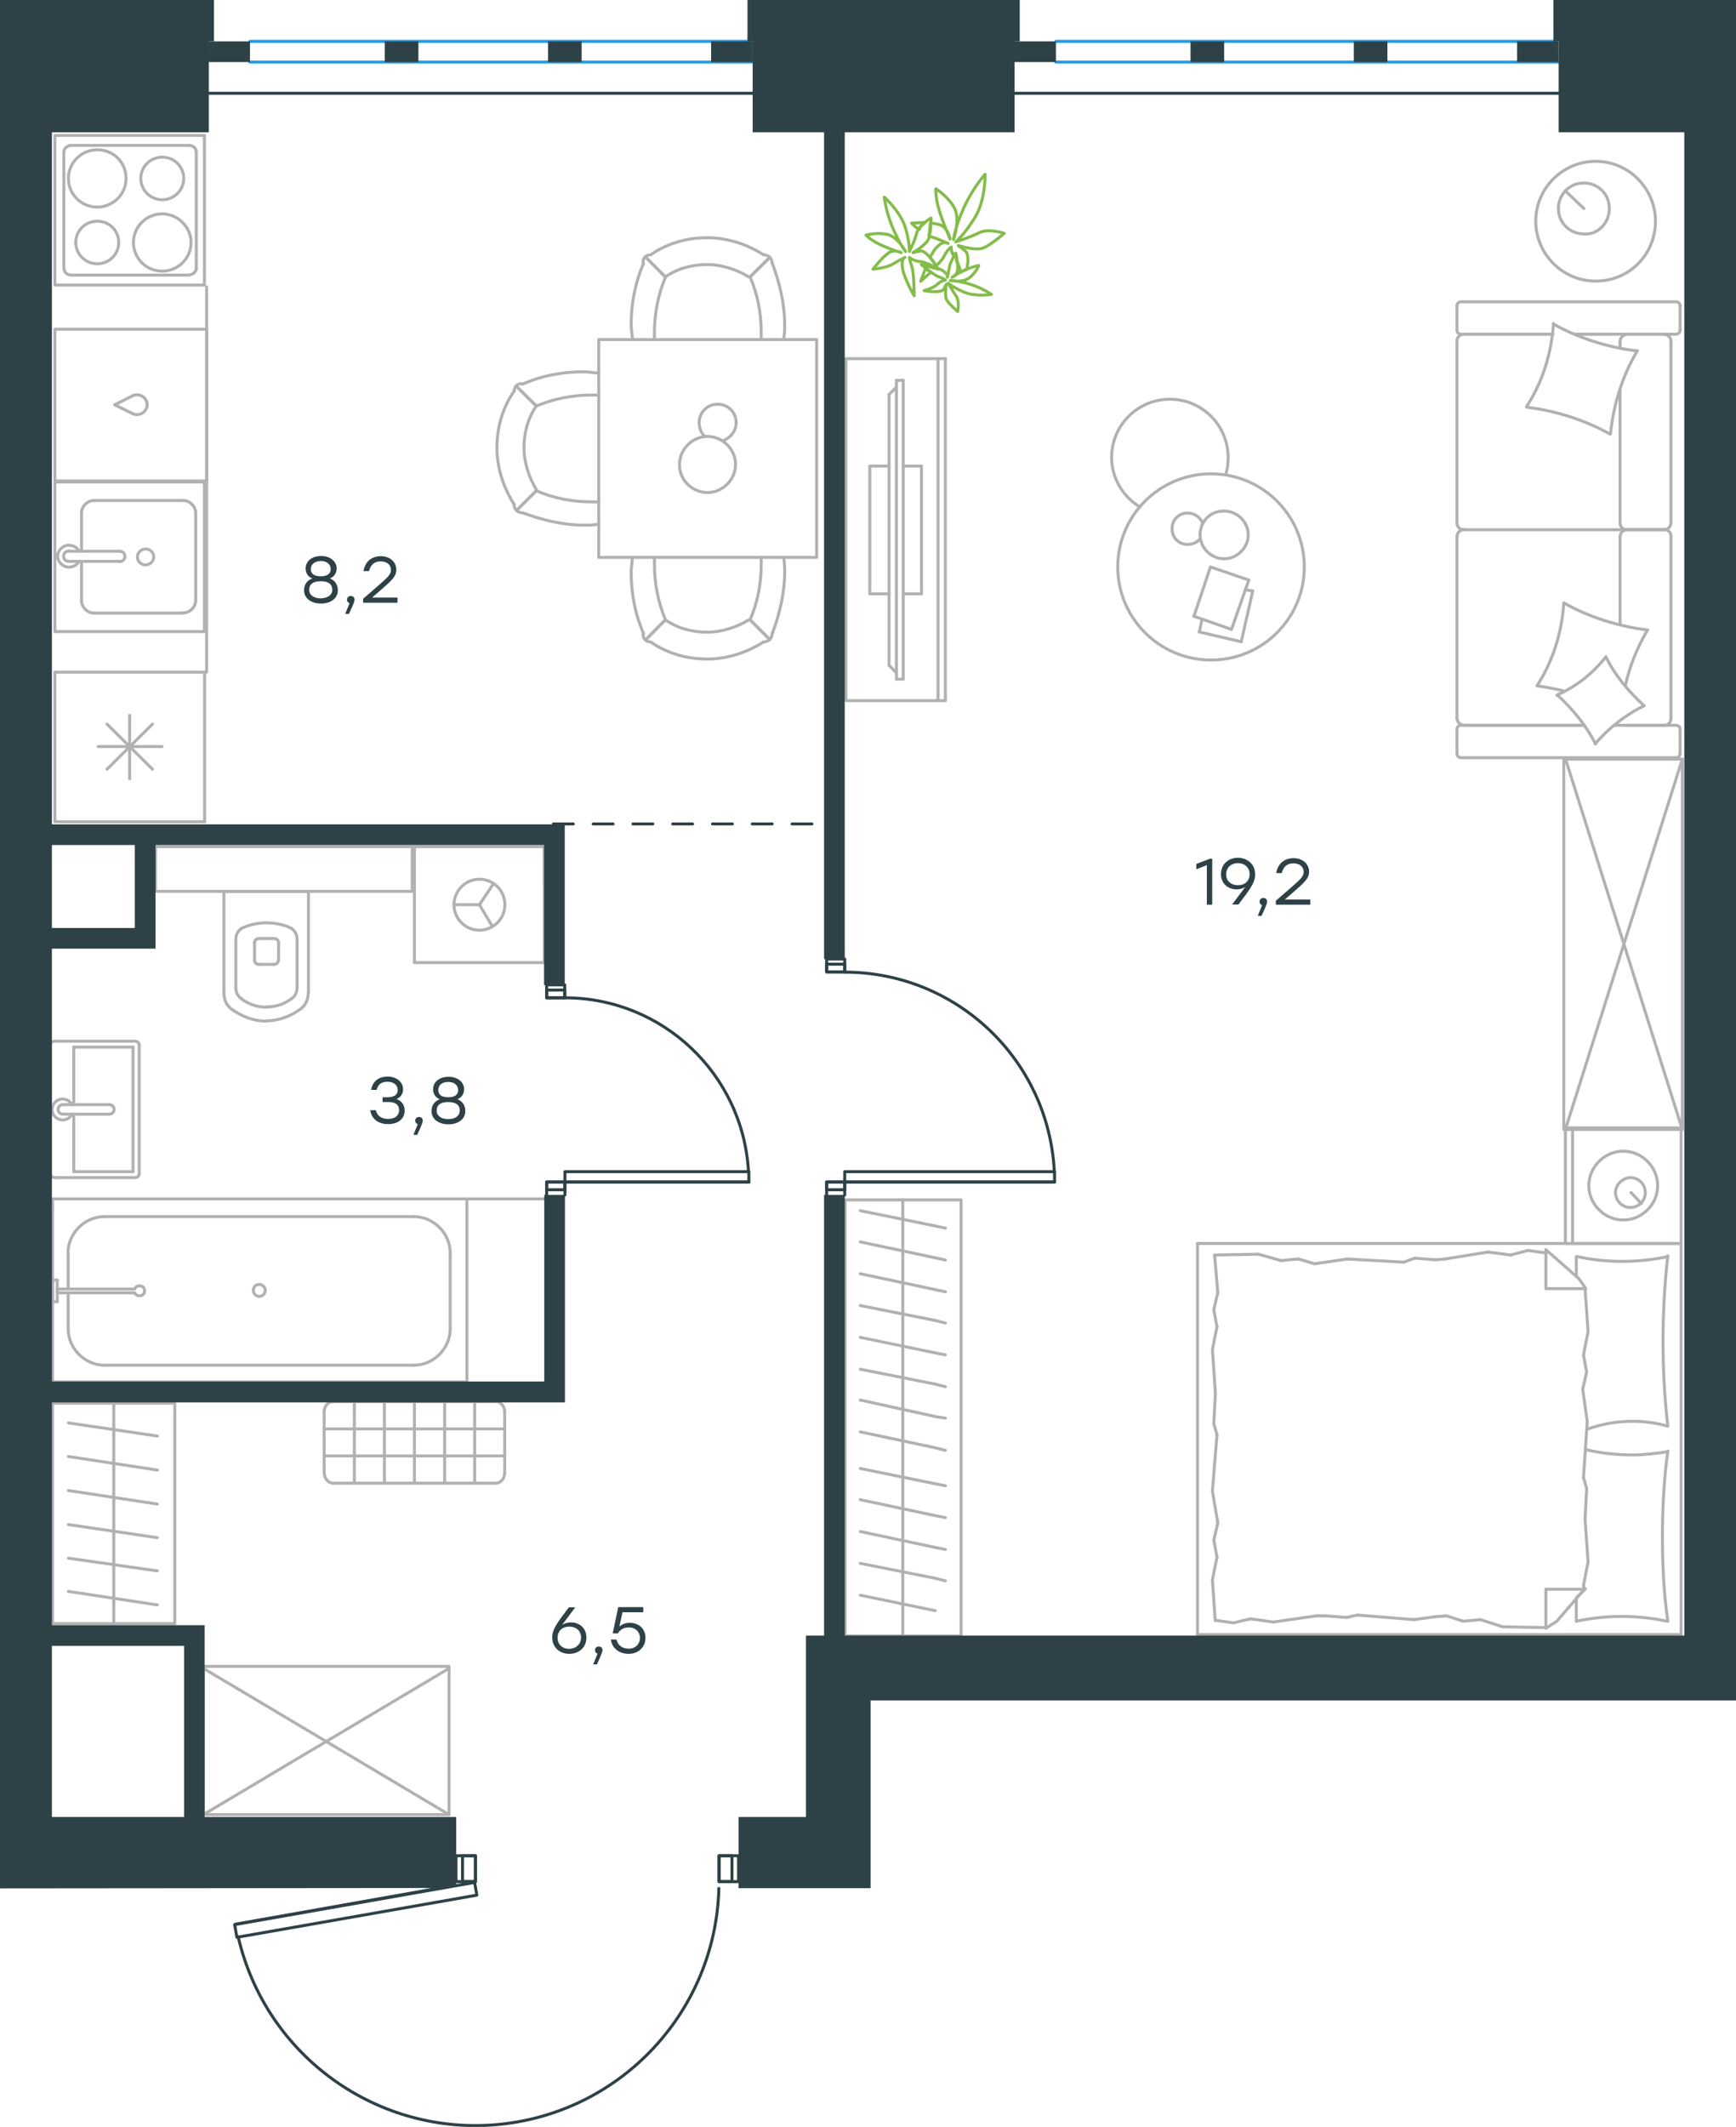 <?xml version="1.0" encoding="utf-8"?>
<!-- Generator: Adobe Illustrator 26.5.0, SVG Export Plug-In . SVG Version: 6.00 Build 0)  -->
<svg version="1.1" id="Слой_1" xmlns="http://www.w3.org/2000/svg" xmlns:xlink="http://www.w3.org/1999/xlink" x="0px" y="0px"
	 viewBox="0 0 873 1069.2" style="enable-background:new 0 0 873 1069.2;" xml:space="preserve">
<style type="text/css">
	.st0{fill:none;stroke:#B2B1B0;stroke-width:1.5;stroke-linecap:round;stroke-linejoin:round;stroke-miterlimit:22.926;}
	.st1{fill:none;stroke:#2D4146;stroke-width:1.5;stroke-linecap:round;stroke-linejoin:round;stroke-miterlimit:10;}
	.st2{fill:none;stroke:#2D4146;stroke-width:1.5;stroke-linecap:round;stroke-linejoin:round;stroke-miterlimit:10;}
	.st3{fill:none;stroke:#2D4146;stroke-width:1.5;stroke-linecap:round;stroke-linejoin:round;stroke-miterlimit:22.926;}
	.st4{fill:none;stroke:#1D9CEB;stroke-width:1.5;stroke-linecap:round;stroke-linejoin:round;stroke-miterlimit:22.926;}
	
		.st5{fill:none;stroke:#2D4146;stroke-width:1.5;stroke-linecap:round;stroke-linejoin:round;stroke-miterlimit:22.926;stroke-dasharray:10;}
	.st6{fill:none;stroke:#84BC4A;stroke-width:1.5;stroke-linecap:round;stroke-linejoin:round;stroke-miterlimit:22.926;}
	.st7{fill:#2D4146;}
	.st8{fill-rule:evenodd;clip-rule:evenodd;fill:#2D4146;}
</style>
<g>
	<line class="st0" x1="814.7" y1="195.7" x2="814.7" y2="263.1"/>
	<line class="st0" x1="732.7" y1="378.9" x2="732.7" y2="366.6"/>
	<line class="st0" x1="732.7" y1="361.1" x2="732.7" y2="269.4"/>
	<line class="st0" x1="792.1" y1="168" x2="811.3" y2="168"/>
	<line class="st0" x1="736.1" y1="168" x2="780.9" y2="168"/>
	<line class="st0" x1="736.1" y1="364.6" x2="796.7" y2="364.6"/>
	<line class="st0" x1="817.9" y1="266.3" x2="837.1" y2="266.3"/>
	<line class="st0" x1="814.7" y1="269.4" x2="814.7" y2="314"/>
	<line class="st0" x1="844.9" y1="153.7" x2="844.9" y2="166"/>
	<line class="st0" x1="837.1" y1="266.3" x2="817.9" y2="266.3"/>
	<line class="st0" x1="840.3" y1="361.1" x2="840.3" y2="269.4"/>
	<line class="st0" x1="796.7" y1="364.6" x2="734.7" y2="364.6"/>
	<line class="st0" x1="732.7" y1="263.1" x2="732.7" y2="171.5"/>
	<line class="st0" x1="732.7" y1="166" x2="732.7" y2="153.7"/>
	<line class="st0" x1="814.7" y1="171.5" x2="814.7" y2="174.9"/>
	<line class="st0" x1="842.6" y1="168" x2="792.1" y2="168"/>
	<line class="st0" x1="814.7" y1="171.5" x2="814.7" y2="174.9"/>
	<line class="st0" x1="837.1" y1="168" x2="817.9" y2="168"/>
	<line class="st0" x1="837.1" y1="266.3" x2="817.9" y2="266.3"/>
	<line class="st0" x1="840.3" y1="263.1" x2="840.3" y2="171.5"/>
	<line class="st0" x1="780.9" y1="168" x2="734.7" y2="168"/>
	<line class="st0" x1="842.6" y1="380.9" x2="734.7" y2="380.9"/>
	<line class="st0" x1="844.9" y1="366.6" x2="844.9" y2="378.9"/>
	<line class="st0" x1="811.7" y1="364.6" x2="842.6" y2="364.6"/>
	<line class="st0" x1="817.9" y1="266.3" x2="736.1" y2="266.3"/>
	<line class="st0" x1="817.9" y1="364.6" x2="837.1" y2="364.6"/>
	<path class="st0" d="M842.6,168c1.6,0,2.3-1.1,2.3-2"/>
	<path class="st0" d="M734.7,364.6c-1.4,0-2,1.1-2,2"/>
	<path class="st0" d="M844.9,366.6c0-1.4-1.1-2-2-2"/>
	<path class="st0" d="M814.7,263.1c0,1.6,1.4,3.2,3.4,3.2"/>
	<path class="st0" d="M837.1,364.6c1.6,0,3.2-1.4,3.2-3.4"/>
	<path class="st0" d="M840.3,171.5c0-1.7-1.4-3.4-3.4-3.4"/>
	<path class="st0" d="M732.7,263.1c0,1.6,1.4,3.2,3.4,3.2"/>
	<path class="st0" d="M836.8,266.3c1.7,0,3.4-1.3,3.4-3.2"/>
	<path class="st0" d="M736.1,266.3c-1.7,0-3.4,1.4-3.4,3.4"/>
	<path class="st0" d="M844.9,153.7c0-1.4-1.2-2-2-2H734.7c-1.4,0-2,1.1-2,2"/>
	<path class="st0" d="M840.3,269.4c0-1.6-1.4-3.2-3.4-3.2"/>
	<path class="st0" d="M732.7,378.9c0,1.4,1.1,2,2,2"/>
	<path class="st0" d="M736.1,168c-1.7,0-3.4,1.4-3.4,3.4"/>
	<path class="st0" d="M732.7,166c0,1.4,1.1,2,2,2"/>
	<path class="st0" d="M732.7,361.1c0,1.7,1.4,3.4,3.4,3.4"/>
	<path class="st0" d="M818.6,168c-1.9,0-3.8,1.4-3.8,3.4"/>
	<path class="st0" d="M818.2,266.3c-1.7,0-3.4,1.3-3.4,3.2"/>
	<path class="st0" d="M842.6,380.9c1.6,0,2.3-1.1,2.3-2"/>
	<path class="st0" d="M809.6,218.2c-12.9-7.2-27.3-11.7-41.9-13.5"/>
	<path class="st0" d="M802.4,374c-4.9-9.5-11.5-17.5-19.2-24.6"/>
	<path class="st0" d="M782.9,349.4c9.5-4,18.1-10.9,24.7-19.2"/>
	<path class="st0" d="M767.7,204.4c8-12.3,12.6-26.9,13.5-41.8"/>
	<path class="st0" d="M786.6,303.2c12.9,7.2,27.3,11.7,41.9,13.5"/>
	<path class="st0" d="M828.5,316.7c-5.2,8.9-8.9,18-11.2,28.1"/>
	<path class="st0" d="M772.9,344.8c8-12.3,12.6-26.9,13.5-41.8"/>
	<path class="st0" d="M781.2,162.9c12.9,7.2,27.3,11.7,41.9,13.5"/>
	<path class="st0" d="M823.4,176.3c-7.5,12.6-12,26.9-13.5,41.8"/>
	<path class="st0" d="M807.6,330.2c4.6,9.5,11.5,17.5,19.2,24.6"/>
	<path class="st0" d="M786.6,347.4c-4.3-1.1-9.2-2-13.5-2.6"/>
	<path class="st0" d="M826.8,354.8c-9.5,4.6-17.8,11.2-24.7,19.2"/>
</g>
<g>
	<line class="st0" x1="624.2" y1="322.6" x2="603.1" y2="317.7"/>
	<line class="st0" x1="603.1" y1="317.7" x2="604.5" y2="311.2"/>
	<line class="st0" x1="626.2" y1="296.4" x2="630" y2="297.1"/>
	<line class="st0" x1="630" y1="297.1" x2="624.2" y2="322.6"/>
	<line class="st0" x1="619.3" y1="316.4" x2="600.4" y2="309.8"/>
	<line class="st0" x1="600.4" y1="309.8" x2="608.7" y2="285"/>
	<line class="st0" x1="608.7" y1="285" x2="628" y2="291.6"/>
	<line class="st0" x1="628" y1="291.6" x2="619.3" y2="316.4"/>
	<ellipse class="st0" cx="609" cy="285" rx="46.9" ry="46.8"/>
	<path class="st0" d="M603.5,268.9c0,6.5,5.5,12,12.1,12c6.5,0,12.1-5.5,12.1-12s-5.5-12-12.1-12C608.7,256.8,603.5,262,603.5,268.9
		z"/>
	<path class="st0" d="M603.5,270.9c-1.4,1.7-3.8,2.8-6.2,2.8c-4.5,0-7.9-3.4-7.9-7.9s3.4-7.9,7.9-7.9c3.4,0,6.2,2.1,7.6,5.2"/>
	<path class="st0" d="M573.2,254.8C564.5,249.6,559,240,559,230c0-16.2,13.1-29.3,29.3-29.3s29.3,13.1,29.3,29.3
		c0,2.9-0.3,5.7-1.2,8.6"/>
</g>
<g>
	<g>
		<line class="st0" x1="471.7" y1="352.2" x2="471.7" y2="180.3"/>
		<polyline class="st0" points="475.4,180.3 425.4,180.3 425.4,352.2 475.4,352.2 		"/>
		<line class="st0" x1="475.4" y1="352.2" x2="475.4" y2="180.3"/>
	</g>
	<g>
		<polyline class="st0" points="447.1,234.3 437.4,234.3 437.4,298.5 447.1,298.5 		"/>
		<line class="st0" x1="454.2" y1="298.5" x2="463.4" y2="298.5"/>
		<line class="st0" x1="463.4" y1="298.5" x2="463.4" y2="234.3"/>
		<line class="st0" x1="463.4" y1="234.3" x2="454.2" y2="234.3"/>
		<line class="st0" x1="454.2" y1="341.4" x2="450.8" y2="341.4"/>
		<line class="st0" x1="447.1" y1="198.3" x2="450.8" y2="194.6"/>
		<line class="st0" x1="450.8" y1="338.2" x2="447.1" y2="334.5"/>
		<line class="st0" x1="450.8" y1="191.2" x2="450.8" y2="341.4"/>
		<line class="st0" x1="454.2" y1="341.4" x2="454.2" y2="191.2"/>
		<line class="st0" x1="454.2" y1="191.2" x2="450.8" y2="191.2"/>
		<line class="st0" x1="447.1" y1="334.5" x2="447.1" y2="198.3"/>
	</g>
</g>
<g>
	<line class="st0" x1="787.2" y1="821.7" x2="845.4" y2="821.7"/>
	<line class="st0" x1="845.4" y1="625.1" x2="845.4" y2="821.7"/>
	<line class="st0" x1="792.7" y1="641.7" x2="792.7" y2="631.7"/>
	<line class="st0" x1="797.1" y1="798.9" x2="777.4" y2="798.9"/>
	<line class="st0" x1="792.7" y1="803.2" x2="797.1" y2="798.9"/>
	<line class="st0" x1="602.2" y1="625.1" x2="845.4" y2="625.1"/>
	<line class="st0" x1="777.4" y1="818.5" x2="777.4" y2="798.9"/>
	<line class="st0" x1="845.4" y1="821.7" x2="602.2" y2="821.7"/>
	<line class="st0" x1="777.4" y1="628.2" x2="793.9" y2="642.7"/>
	<line class="st0" x1="793.9" y1="642.7" x2="797.5" y2="647.8"/>
	<line class="st0" x1="792.7" y1="815" x2="792.7" y2="803.6"/>
	<line class="st0" x1="797.1" y1="647.8" x2="777.4" y2="647.8"/>
	<line class="st0" x1="797.1" y1="798.5" x2="782.9" y2="815"/>
	<line class="st0" x1="782.9" y1="815" x2="777.4" y2="818.5"/>
	<line class="st0" x1="777.4" y1="628.2" x2="777.4" y2="647.8"/>
	<line class="st0" x1="610.4" y1="715.7" x2="611.2" y2="700.4"/>
	<line class="st0" x1="612.4" y1="765.6" x2="609.7" y2="749.5"/>
	<line class="st0" x1="612" y1="782.8" x2="610.4" y2="774.2"/>
	<line class="st0" x1="610.4" y1="774.2" x2="612.4" y2="765.6"/>
	<line class="st0" x1="612" y1="721.2" x2="610.4" y2="715.7"/>
	<line class="st0" x1="609.7" y1="749.5" x2="612" y2="721.2"/>
	<line class="st0" x1="611.1" y1="814.6" x2="609.7" y2="794.2"/>
	<line class="st0" x1="609.7" y1="794.2" x2="612" y2="782.8"/>
	<line class="st0" x1="612.4" y1="649.8" x2="610.8" y2="630.9"/>
	<line class="st0" x1="612" y1="667" x2="610.4" y2="658.4"/>
	<line class="st0" x1="610.4" y1="658.4" x2="612.4" y2="649.8"/>
	<line class="st0" x1="611.2" y1="700.4" x2="609.7" y2="678.4"/>
	<line class="st0" x1="609.7" y1="678.4" x2="612" y2="667"/>
	<line class="st0" x1="602.2" y1="625.1" x2="602.2" y2="821.7"/>
	<path class="st0" d="M838.7,716.9c-1.6-14.1-2.4-28.3-2.4-42.8c0-14.1,0.8-28.7,2.4-42.8"/>
	<path class="st0" d="M798,718.5c7.9-2.7,14.8-4,23.1-4c5.9,0,11.8,0.8,17.3,2.4"/>
	<path class="st0" d="M838.7,631.7c-7.5,1.6-15.3,2.4-22.8,2.4c-7.9,0-15.3-0.8-22.8-2.4"/>
	<path class="st0" d="M838.7,729.8c-5.9,0.8-11.8,1.6-17.3,1.6c-8.3,0-16.1-0.8-24-2.7"/>
	<line class="st0" x1="727.5" y1="812.3" x2="722" y2="812.7"/>
	<line class="st0" x1="744.4" y1="814.2" x2="735.8" y2="815"/>
	<line class="st0" x1="735.8" y1="815" x2="727.5" y2="812.3"/>
	<line class="st0" x1="777.4" y1="818.2" x2="755.8" y2="817.8"/>
	<line class="st0" x1="755.8" y1="817.8" x2="744.4" y2="814.2"/>
	<line class="st0" x1="677.2" y1="813.1" x2="666.6" y2="812.3"/>
	<line class="st0" x1="722" y1="812.7" x2="711" y2="814.2"/>
	<line class="st0" x1="682.7" y1="811.9" x2="677.2" y2="813.1"/>
	<line class="st0" x1="711" y1="814.2" x2="682.7" y2="811.9"/>
	<line class="st0" x1="666.6" y1="812.3" x2="661.9" y2="812.3"/>
	<line class="st0" x1="628.9" y1="813.8" x2="620.3" y2="815.8"/>
	<line class="st0" x1="620.3" y1="815.8" x2="611.6" y2="814.6"/>
	<line class="st0" x1="661.9" y1="812.3" x2="640.3" y2="815.4"/>
	<line class="st0" x1="640.3" y1="815.4" x2="628.9" y2="813.8"/>
	<line class="st0" x1="661.1" y1="635.3" x2="666.6" y2="634.5"/>
	<line class="st0" x1="644.2" y1="633.7" x2="652.9" y2="632.9"/>
	<line class="st0" x1="652.9" y1="632.9" x2="661.1" y2="635.3"/>
	<line class="st0" x1="610.8" y1="630.9" x2="632.8" y2="630.5"/>
	<line class="st0" x1="632.8" y1="630.5" x2="644.2" y2="633.7"/>
	<line class="st0" x1="711.4" y1="632.5" x2="722" y2="633.3"/>
	<line class="st0" x1="666.6" y1="634.5" x2="677.6" y2="632.9"/>
	<line class="st0" x1="705.9" y1="634.5" x2="711.4" y2="632.5"/>
	<line class="st0" x1="677.6" y1="632.9" x2="705.9" y2="634.5"/>
	<line class="st0" x1="722" y1="633.3" x2="726.7" y2="632.9"/>
	<line class="st0" x1="777" y1="629.8" x2="777.8" y2="629.8"/>
	<line class="st0" x1="759.7" y1="630.9" x2="768.4" y2="628.6"/>
	<line class="st0" x1="768.4" y1="628.6" x2="777" y2="629.8"/>
	<line class="st0" x1="726.7" y1="632.9" x2="748.3" y2="629.4"/>
	<line class="st0" x1="748.3" y1="629.4" x2="759.7" y2="630.9"/>
	<path class="st0" d="M838.7,815c-2-14.1-2.7-28.3-2.7-42.8c0-14.1,0.8-28.7,2.7-42.8"/>
	<path class="st0" d="M792.7,815c7.5-1.6,15.3-2.4,22.8-2.4c7.9,0,15.3,0.8,22.8,2.4"/>
	<line class="st0" x1="797.9" y1="748.3" x2="797.1" y2="763.6"/>
	<line class="st0" x1="795.9" y1="698.4" x2="798.2" y2="714.5"/>
	<line class="st0" x1="796.3" y1="681.2" x2="797.9" y2="689.8"/>
	<line class="st0" x1="797.9" y1="689.8" x2="795.9" y2="698.4"/>
	<line class="st0" x1="796.3" y1="742.8" x2="797.9" y2="748.3"/>
	<line class="st0" x1="798.2" y1="714.5" x2="796.3" y2="742.8"/>
	<line class="st0" x1="797.1" y1="647.8" x2="798.6" y2="669.4"/>
	<line class="st0" x1="798.6" y1="669.4" x2="796.3" y2="681.2"/>
	<line class="st0" x1="796.3" y1="797" x2="796.7" y2="798.9"/>
	<line class="st0" x1="797.1" y1="763.6" x2="798.6" y2="785.2"/>
	<line class="st0" x1="798.6" y1="785.2" x2="796.3" y2="797"/>
	<line class="st0" x1="845.4" y1="567" x2="845.4" y2="625.1"/>
	<line class="st0" x1="787.2" y1="625.1" x2="787.2" y2="567"/>
	<line class="st0" x1="787.6" y1="567" x2="845.4" y2="567"/>
	<line class="st0" x1="845.4" y1="625.1" x2="787.6" y2="625.1"/>
	<line class="st0" x1="820.2" y1="599.5" x2="825.4" y2="605"/>
	<line class="st0" x1="790.8" y1="625.1" x2="790.8" y2="567"/>
	<path class="st0" d="M799,596c0,9.4,7.9,17.3,17.3,17.3c9.4,0,17.3-7.8,17.3-17.3c0-9.4-7.9-17.3-17.3-17.3S799,586.6,799,596z"/>
	<path class="st0" d="M812.4,599.5c0,4.3,3.5,7.5,7.5,7.5c4.3,0,7.5-3.5,7.5-7.5c0-4.3-3.5-7.5-7.5-7.5
		C815.9,592.1,812.4,595.6,812.4,599.5z"/>
</g>
<g>
	<line class="st0" x1="454" y1="822.3" x2="454" y2="732.7"/>
	<line class="st0" x1="475.4" y1="746.9" x2="470.3" y2="745.9"/>
	<line class="st0" x1="470.3" y1="745.9" x2="432.6" y2="738.2"/>
	<line class="st0" x1="475.4" y1="762.9" x2="470.3" y2="761.9"/>
	<line class="st0" x1="470.3" y1="761.9" x2="432.6" y2="753.9"/>
	<line class="st0" x1="475.4" y1="778.9" x2="470.3" y2="777.9"/>
	<line class="st0" x1="470.3" y1="777.9" x2="432.6" y2="769.9"/>
	<line class="st0" x1="475.4" y1="794.7" x2="470.3" y2="793.4"/>
	<line class="st0" x1="470.3" y1="793.4" x2="432.6" y2="785.9"/>
	<line class="st0" x1="470.3" y1="809.7" x2="432.6" y2="801.9"/>
	<rect x="425" y="603.2" class="st0" width="58.3" height="219.2"/>
	<line class="st0" x1="454" y1="732.7" x2="454" y2="603.2"/>
	<line class="st0" x1="475.4" y1="617.4" x2="470.3" y2="616.3"/>
	<line class="st0" x1="470.3" y1="616.3" x2="432.6" y2="608.6"/>
	<line class="st0" x1="475.4" y1="633.4" x2="470.3" y2="632.3"/>
	<line class="st0" x1="470.3" y1="632.3" x2="432.6" y2="624.3"/>
	<line class="st0" x1="475.4" y1="649.4" x2="470.3" y2="648.3"/>
	<line class="st0" x1="470.3" y1="648.3" x2="432.6" y2="640.3"/>
	<line class="st0" x1="475.4" y1="665.1" x2="470.3" y2="663.8"/>
	<line class="st0" x1="470.3" y1="663.8" x2="432.6" y2="656.3"/>
	<line class="st0" x1="475.4" y1="681.1" x2="470.3" y2="680.1"/>
	<line class="st0" x1="470.3" y1="680.1" x2="432.6" y2="672.3"/>
	<line class="st0" x1="475.4" y1="697.1" x2="470.3" y2="695.8"/>
	<line class="st0" x1="470.3" y1="695.8" x2="432.6" y2="688.3"/>
	<line class="st0" x1="475.4" y1="712.9" x2="470.3" y2="712.1"/>
	<line class="st0" x1="470.3" y1="712.1" x2="432.6" y2="703.8"/>
	<line class="st0" x1="470.3" y1="727.8" x2="432.6" y2="719.8"/>
	<line class="st0" x1="475.4" y1="729.1" x2="470.3" y2="727.8"/>
</g>
<g>
	<rect x="786.4" y="381.6" class="st0" width="59.6" height="186.2"/>
	<line class="st0" x1="846" y1="567.8" x2="787.3" y2="381.6"/>
	<line class="st0" x1="787.2" y1="567.8" x2="846" y2="381.6"/>
</g>
<g>
	<rect x="301.1" y="170.7" class="st0" width="109.6" height="109.5"/>
	<path class="st0" d="M334.6,139.2c6.2-4.3,13.6-6.2,21-6.2s14.8,2.5,21,6.2"/>
	<path class="st0" d="M318,170.7c0-2.5-0.6-4.9-0.6-7.4c0-10.5,1.9-21,6.2-30.8"/>
	<path class="st0" d="M388.4,132.4c3.7,9.9,6.2,20.4,6.2,30.8c0,2.5,0,4.9-0.6,7.4"/>
	<path class="st0" d="M329.1,170.7c0-1.2,0-2.5,0-3.7c0-9.3,1.9-19.1,5.6-27.8"/>
	<path class="st0" d="M377.2,139.2c3.7,8.6,5.6,17.9,5.6,27.8c0,1.2,0,2.5,0,3.7"/>
	<path class="st0" d="M327.2,128.1c8-5.6,17.9-8.6,28.4-8.6c9.9,0,19.8,3.1,28.4,8.6"/>
	<line class="st0" x1="334.6" y1="139.2" x2="324.8" y2="129.4"/>
	<line class="st0" x1="377.2" y1="139.2" x2="387.1" y2="129.4"/>
	<line class="st0" x1="334.6" y1="139.2" x2="324.8" y2="129.4"/>
	<line class="st0" x1="377.2" y1="139.2" x2="387.1" y2="129.4"/>
	<path class="st0" d="M384,128.1c2.5,0,4.3,1.9,4.3,4.3"/>
	<path class="st0" d="M323.5,132.4c-0.5-2.5,1.2-4.3,3.7-4.3"/>
	<path class="st0" d="M334.6,311.6c6.2,4.3,13.6,6.2,21,6.2s14.8-2.5,21-6.2"/>
	<path class="st0" d="M318,280.2c0,2.5-0.6,4.9-0.6,7.4c0,10.5,1.9,21,6.2,30.8"/>
	<path class="st0" d="M388.4,318.4c3.7-9.9,6.2-20.4,6.2-30.8c0-2.5,0-4.9-0.6-7.4"/>
	<path class="st0" d="M329.1,280.2c0,1.2,0,2.5,0,3.7c0,9.3,1.9,19.1,5.6,27.8"/>
	<path class="st0" d="M377.2,311.6c3.7-8.6,5.6-17.9,5.6-27.8c0-1.2,0-2.5,0-3.7"/>
	<path class="st0" d="M327.2,322.7c8,5.6,17.9,8.6,28.4,8.6c9.9,0,19.8-3.1,28.4-8.6"/>
	<line class="st0" x1="334.6" y1="311.6" x2="324.8" y2="321.5"/>
	<line class="st0" x1="377.2" y1="311.6" x2="387.1" y2="321.5"/>
	<line class="st0" x1="334.6" y1="311.6" x2="324.8" y2="321.5"/>
	<line class="st0" x1="377.2" y1="311.6" x2="387.1" y2="321.5"/>
	<path class="st0" d="M384,322.7c2.5,0,4.3-1.9,4.3-4.3"/>
	<path class="st0" d="M323.5,318.4c-0.5,2.5,1.2,4.3,3.7,4.3"/>
	<path class="st0" d="M269.7,204.1c-4.3,6.2-6.2,13.6-6.2,21s2.5,14.8,6.2,21"/>
	<path class="st0" d="M301.1,187.5c-2.5,0-4.9-0.6-7.4-0.6c-10.5,0-21,1.8-30.9,6.2"/>
	<path class="st0" d="M262.9,257.8c9.9,3.7,20.4,6.2,30.9,6.2c2.5,0,4.9,0,7.4-0.6"/>
	<path class="st0" d="M301.1,198.6c-1.2,0-2.5,0-3.7,0c-9.3,0-19.1,1.8-27.8,5.6"/>
	<path class="st0" d="M269.7,246.7c8.6,3.7,17.9,5.6,27.8,5.6c1.2,0,2.5,0,3.7,0"/>
	<path class="st0" d="M258.5,196.7c-5.6,8-8.6,17.9-8.6,28.4c0,9.9,3.1,19.7,8.6,28.4"/>
	<line class="st0" x1="269.7" y1="204.1" x2="259.8" y2="194.3"/>
	<line class="st0" x1="269.7" y1="246.7" x2="259.8" y2="256.6"/>
	<line class="st0" x1="269.7" y1="204.1" x2="259.8" y2="194.3"/>
	<line class="st0" x1="269.7" y1="246.7" x2="259.8" y2="256.6"/>
	<path class="st0" d="M258.5,253.5c0,2.5,1.9,4.3,4.3,4.3"/>
	<path class="st0" d="M262.9,193c-2.5-0.5-4.3,1.2-4.3,3.7"/>
	<path class="st0" d="M355.8,247.6c7.6,0,14.1-6.5,14.1-14.1s-6.5-14.1-14.1-14.1s-14.1,6.5-14.1,14.1
		C341.6,241.4,348.2,247.6,355.8,247.6z"/>
	<path class="st0" d="M354.4,219.4c-1.7-1.7-2.8-4.1-2.8-6.9c0-5.2,4.1-9.3,9.3-9.3c5.2,0,9.3,4.1,9.3,9.3c0,4.1-2.8,7.6-6.5,9"/>
</g>
<g>
	<line class="st0" x1="27.6" y1="337.9" x2="102.9" y2="337.9"/>
	<line class="st0" x1="49.4" y1="375.3" x2="81.5" y2="375.3"/>
	<line class="st0" x1="76.7" y1="386.7" x2="53.8" y2="364"/>
	<line class="st0" x1="53.8" y1="386.7" x2="76.7" y2="364"/>
	<line class="st0" x1="65.2" y1="391.5" x2="65.2" y2="359.6"/>
	<line class="st0" x1="102.9" y1="337.9" x2="102.9" y2="413.1"/>
	<line class="st0" x1="27.6" y1="413.1" x2="102.9" y2="413.1"/>
	<line class="st0" x1="27.6" y1="337.9" x2="27.6" y2="413.1"/>
</g>
<g>
	<rect x="27.6" y="242.3" class="st0" width="75.2" height="75.2"/>
	<line class="st0" x1="60.2" y1="277.1" x2="35" y2="277.1"/>
	<line class="st0" x1="41" y1="282.2" x2="41" y2="301.9"/>
	<line class="st0" x1="98.4" y1="301.9" x2="98.4" y2="257.8"/>
	<line class="st0" x1="41" y1="257.8" x2="41" y2="277.1"/>
	<line class="st0" x1="92.1" y1="251.6" x2="47.3" y2="251.6"/>
	<line class="st0" x1="35" y1="282.2" x2="60.2" y2="282.2"/>
	<line class="st0" x1="47.3" y1="308.2" x2="92.1" y2="308.2"/>
	<path class="st0" d="M60.2,277.1L60.2,277.1c1.5,0,2.6,1.1,2.6,2.6s-1.1,2.6-2.6,2.6"/>
	<path class="st0" d="M47.3,308.2c-3.3,0-6.3-2.9-6.3-6.2"/>
	<path class="st0" d="M39.8,282.2c-1.1,1.8-3,2.9-5.2,2.9c-3,0-5.6-2.6-5.6-5.5s2.6-5.5,5.6-5.5c2.2,0,4.1,1.1,5.2,2.9"/>
	<path class="st0" d="M92.1,251.6c3.3,0,6.3,2.9,6.3,6.2"/>
	<path class="st0" d="M41,257.8c0-3.3,3-6.2,6.3-6.2"/>
	<path class="st0" d="M98.4,301.9c0,3.3-3,6.2-6.3,6.2"/>
	<path class="st0" d="M35,282.2h-0.4c-1.5,0-2.6-1.1-2.6-2.6s1.1-2.6,2.6-2.6H35"/>
	<path class="st0" d="M73.2,276c-2.2,0-4.1,1.8-4.1,4s1.9,4,4.1,4s4.1-1.8,4.1-4C77.3,277.5,75.4,276,73.2,276z"/>
</g>
<g>
	<path class="st0" d="M48.9,111.2c-6,0-10.8,4.8-10.8,10.7c0,5.9,4.8,10.7,10.8,10.7s10.8-4.8,10.8-10.7
		C59.7,116.1,55.2,111.2,48.9,111.2z"/>
	<path class="st0" d="M81.6,107.5c-7.8,0-14.5,6.3-14.5,14.4c0,7.8,6.3,14.4,14.5,14.4c7.8,0,14.5-6.3,14.5-14.4
		C96.1,114.2,89.4,107.5,81.6,107.5z"/>
	<path class="st0" d="M81.6,79c-6,0-10.8,4.8-10.8,10.7c0,5.9,4.8,10.7,10.8,10.7s10.8-4.8,10.8-10.7S87.6,79,81.6,79z"/>
	<path class="st0" d="M48.9,75.3c-7.8,0-14.5,6.3-14.5,14.4c0,7.8,6.3,14.4,14.5,14.4c7.8,0,14.5-6.3,14.5-14.4S57.1,75.3,48.9,75.3
		z"/>
	<line class="st0" x1="95" y1="138.3" x2="35.9" y2="138.3"/>
	<line class="st0" x1="98.7" y1="76.4" x2="98.7" y2="134.9"/>
	<line class="st0" x1="35.9" y1="73.1" x2="95" y2="73.1"/>
	<line class="st0" x1="32.1" y1="134.9" x2="32.1" y2="76.4"/>
	<path class="st0" d="M95,73.1L95,73.1c2.2,0,3.7,1.5,3.7,3.3"/>
	<path class="st0" d="M35.9,138.3L35.9,138.3c-2.2,0-3.7-1.5-3.7-3.3"/>
	<path class="st0" d="M98.7,134.9L98.7,134.9c0,1.9-1.9,3.3-3.7,3.3"/>
	<path class="st0" d="M32.1,76.4L32.1,76.4c0-1.9,1.9-3.3,3.7-3.3"/>
	<rect x="27.6" y="68.1" class="st0" width="75.2" height="75.2"/>
</g>
<g>
	<rect x="27.6" y="165.5" class="st0" width="76.4" height="76.3"/>
	<line class="st0" x1="57.7" y1="203.5" x2="66.8" y2="208"/>
	<line class="st0" x1="66.8" y1="198.9" x2="57.7" y2="203.5"/>
	<path class="st0" d="M66.8,198.9c0.8-0.4,1.5-0.4,2.3-0.4c2.6,0,4.9,2.3,4.9,4.9"/>
	<path class="st0" d="M66.8,208c0.8,0.4,1.5,0.4,2.3,0.4c2.6,0,4.9-2.3,4.9-4.9"/>
</g>
<line class="st0" x1="103.9" y1="144.2" x2="103.9" y2="337.9"/>
<g>
	<line class="st0" x1="155.4" y1="448.1" x2="112.6" y2="448.1"/>
	<g>
		<line class="st0" x1="155.1" y1="499.3" x2="155.1" y2="448.1"/>
		<line class="st0" x1="118.6" y1="472.3" x2="118.6" y2="496.5"/>
		<line class="st0" x1="149.4" y1="496.5" x2="149.4" y2="472.3"/>
		<line class="st0" x1="128" y1="473.7" x2="128" y2="482.5"/>
		<line class="st0" x1="140.1" y1="482.5" x2="140.1" y2="473.7"/>
		<line class="st0" x1="137.7" y1="471.8" x2="130.3" y2="471.8"/>
		<line class="st0" x1="112.6" y1="448.1" x2="112.6" y2="499.3"/>
		<line class="st0" x1="130.3" y1="484.8" x2="137.7" y2="484.8"/>
		<path class="st0" d="M116.3,507.2c5.1,3.7,11.2,6.1,17.2,6.1c0,0,0,0,0.5,0"/>
		<path class="st0" d="M130.3,471.8c-1.4,0-2.3,0.9-2.3,2.3"/>
		<path class="st0" d="M121.4,466.7c-1.9,1.4-2.8,3.3-2.8,5.6"/>
		<path class="st0" d="M128,482.5c0,1.4,0.9,2.3,2.3,2.3"/>
		<path class="st0" d="M121.4,502.1c3.7,2.8,7.9,4.2,12.6,4.2"/>
		<path class="st0" d="M137.7,484.8c1.4,0,2.3-0.9,2.3-2.3"/>
		<path class="st0" d="M140.1,474.1c0-1.4-0.9-2.3-2.3-2.3"/>
		<path class="st0" d="M149.4,472.3c0-2.3-0.9-4.2-2.8-5.6"/>
		<path class="st0" d="M146.6,466.7c-3.7-1.9-8.4-2.8-12.6-2.8c-4.2,0-8.4,0.9-12.6,2.8"/>
		<path class="st0" d="M146.6,502.1c1.9-1.4,2.8-3.3,2.8-5.6"/>
		<path class="st0" d="M133.6,513.2L133.6,513.2c6.5,0,12.6-2.3,17.7-6.1"/>
		<path class="st0" d="M112.6,499.3c0,3.3,1.4,6.1,3.7,7.9"/>
		<path class="st0" d="M151.3,507.2c2.3-1.9,3.7-4.7,3.7-7.9"/>
		<path class="st0" d="M134,506.2L134,506.2c4.7,0,8.9-1.4,12.6-4.2"/>
		<path class="st0" d="M118.6,496.5c0,2.3,0.9,4.2,2.8,5.6"/>
	</g>
	<rect x="78.2" y="425.6" class="st0" width="129.1" height="22.5"/>
</g>
<g>
	<line class="st0" x1="66.9" y1="589" x2="37.1" y2="589"/>
	<line class="st0" x1="37.1" y1="589" x2="37.1" y2="560.1"/>
	<line class="st0" x1="37.1" y1="555.3" x2="37.1" y2="526.4"/>
	<line class="st0" x1="66.9" y1="526.4" x2="66.9" y2="589"/>
	<line class="st0" x1="37.1" y1="526.4" x2="66.9" y2="526.4"/>
	<line class="st0" x1="25.3" y1="525.4" x2="25.3" y2="590"/>
	<line class="st0" x1="67.7" y1="523.4" x2="27.6" y2="523.4"/>
	<line class="st0" x1="70" y1="590" x2="70" y2="525.4"/>
	<line class="st0" x1="27.6" y1="592" x2="67.7" y2="592"/>
	<path class="st0" d="M67.7,592c1.4,0,2.3-0.8,2.3-2"/>
	<path class="st0" d="M70,525.4c0-1.2-0.9-2-2.3-2"/>
	<path class="st0" d="M27.6,523.4c-1.4,0-2.3,0.8-2.3,2"/>
	<path class="st0" d="M25.3,590c0,0.8,0.9,2,2.3,2"/>
	<line class="st0" x1="55" y1="555.3" x2="31.9" y2="555.3"/>
	<line class="st0" x1="31.9" y1="560.1" x2="55" y2="560.1"/>
	<path class="st0" d="M55,555.3L55,555.3c1.3,0,2.4,1.1,2.4,2.4c0,1.3-1.1,2.4-2.4,2.4l0,0"/>
	<path class="st0" d="M36.2,560.1c-0.9,1.8-2.7,2.9-4.7,2.9c-2.9,0-5.3-2.4-5.3-5.2c0-2.9,2.3-5.3,5.3-5.3c2,0,3.8,1.1,4.7,2.9"/>
	<path class="st0" d="M31.9,560.1c-0.1,0-0.2,0-0.3,0c-1.3,0-2.4-1.1-2.4-2.4c0-1.3,1.1-2.4,2.4-2.4c0.1,0,0.2,0,0.3,0"/>
</g>
<g>
	<line class="st0" x1="34.3" y1="647.2" x2="34.3" y2="629.8"/>
	<line class="st0" x1="34.3" y1="668.1" x2="34.3" y2="649.9"/>
	<line class="st0" x1="52.4" y1="611.6" x2="208.2" y2="611.6"/>
	<line class="st0" x1="226.4" y1="629.8" x2="226.4" y2="668.1"/>
	<line class="st0" x1="234.8" y1="694.7" x2="26.4" y2="694.7"/>
	<line class="st0" x1="234.8" y1="602.7" x2="234.8" y2="694.7"/>
	<line class="st0" x1="208.2" y1="686.3" x2="52.4" y2="686.3"/>
	<line class="st0" x1="26.4" y1="602.7" x2="234.8" y2="602.7"/>
	<line class="st0" x1="26.4" y1="694.7" x2="26.4" y2="602.7"/>
	<path class="st0" d="M226.4,629.8c0-9.8-8.4-18.2-18.2-18.2"/>
	<path class="st0" d="M34.3,668.1c0,9.8,8.4,18.2,18.2,18.2"/>
	<path class="st0" d="M208.2,686.3c9.8,0,18.2-8.4,18.2-18.2"/>
	<path class="st0" d="M52.4,611.6c-9.8,0-18.2,8.4-18.2,18.2"/>
	<line class="st0" x1="26.4" y1="608.1" x2="26.4" y2="605.7"/>
	<line class="st0" x1="28.8" y1="648" x2="67.7" y2="648"/>
	<line class="st0" x1="67.7" y1="649.9" x2="28.8" y2="649.9"/>
	<line class="st0" x1="26.4" y1="654.4" x2="26.4" y2="643.5"/>
	<line class="st0" x1="26.4" y1="643.5" x2="28.8" y2="643.5"/>
	<line class="st0" x1="28.8" y1="643.5" x2="28.8" y2="654.4"/>
	<line class="st0" x1="28.8" y1="654.4" x2="26.4" y2="654.4"/>
	<path class="st0" d="M67.7,649.9c0.5,1,1.5,1.5,2.5,1.5c1.5,0,2.5-1,2.5-2.5s-1-2.5-2.5-2.5c-1,0-2,0.5-2.5,1.5"/>
	<path class="st0" d="M127.4,648.7c0,1.6,1.4,3,3,3c1.6,0,3-1.4,3-3s-1.4-3-3-3C128.4,645.7,127.4,647.1,127.4,648.7z"/>
</g>
<g>
	<line class="st0" x1="208.4" y1="425.6" x2="208.4" y2="483.9"/>
	<g>
		<line class="st0" x1="273.7" y1="483.9" x2="208.4" y2="483.9"/>
		<line class="st0" x1="273.7" y1="443.1" x2="273.7" y2="425.6"/>
		<line class="st0" x1="273.7" y1="483.9" x2="273.7" y2="425.6"/>
		<line class="st0" x1="241.1" y1="454.8" x2="248.1" y2="444.3"/>
		<line class="st0" x1="241.1" y1="454.8" x2="228.3" y2="454.8"/>
		<line class="st0" x1="241.1" y1="454.8" x2="247.6" y2="465.7"/>
		<path class="st0" d="M228.3,454.8c0,7.1,5.7,12.8,12.8,12.8s12.8-5.8,12.8-12.8c0-7.1-5.7-12.8-12.8-12.8
			C234.3,441.9,228.3,447.7,228.3,454.8z"/>
		<line class="st0" x1="273.7" y1="425.6" x2="208.4" y2="425.6"/>
	</g>
</g>
<line class="st0" x1="234.8" y1="602.7" x2="273.6" y2="602.7"/>
<g>
	<rect x="102.3" y="837.7" class="st0" width="123.5" height="74.5"/>
	<line class="st0" x1="102.3" y1="912.2" x2="225.8" y2="838.7"/>
	<line class="st0" x1="102.3" y1="838.7" x2="225.8" y2="912.2"/>
</g>
<g>
	<rect x="26.4" y="705.4" class="st0" width="61.5" height="110.8"/>
	<line class="st0" x1="57.2" y1="816.2" x2="57.2" y2="705.4"/>
	<line class="st0" x1="79.1" y1="721.9" x2="34.4" y2="715.3"/>
	<line class="st0" x1="79.1" y1="739" x2="34.4" y2="732.2"/>
	<line class="st0" x1="79.1" y1="756.1" x2="34.4" y2="749.3"/>
	<line class="st0" x1="79.1" y1="773" x2="34.4" y2="766.4"/>
	<line class="st0" x1="79.1" y1="789.7" x2="34.4" y2="783.3"/>
	<line class="st0" x1="79.1" y1="806.8" x2="34.4" y2="800"/>
</g>
<g>
	<line class="st0" x1="163" y1="740.5" x2="163" y2="709.7"/>
	<line class="st0" x1="167.6" y1="704.6" x2="249.3" y2="704.6"/>
	<line class="st0" x1="253.8" y1="709.7" x2="253.8" y2="740.5"/>
	<line class="st0" x1="249.3" y1="745.6" x2="167.6" y2="745.6"/>
	<line class="st0" x1="238.7" y1="704.6" x2="238.7" y2="745.6"/>
	<line class="st0" x1="253.8" y1="731.9" x2="163" y2="731.9"/>
	<line class="st0" x1="253.8" y1="718.3" x2="163" y2="718.3"/>
	<line class="st0" x1="178.2" y1="704.6" x2="178.2" y2="745.6"/>
	<line class="st0" x1="193.3" y1="704.6" x2="193.3" y2="745.6"/>
	<line class="st0" x1="208.4" y1="704.6" x2="208.4" y2="745.6"/>
	<line class="st0" x1="223.6" y1="704.6" x2="223.6" y2="745.6"/>
	<path class="st0" d="M163,709.7c0-2.8,2-5.1,4.5-5.1"/>
	<path class="st0" d="M253.8,740.5c0,2.8-2,5.1-4.5,5.1"/>
	<path class="st0" d="M249.3,704.6c2.5,0,4.5,2.3,4.5,5.1"/>
	<path class="st0" d="M167.6,745.6c-2.5,0-4.5-2.3-4.5-5.1"/>
</g>
<rect x="229.3" y="932.9" class="st1" width="9.8" height="13"/>
<rect x="361.6" y="932.9" class="st1" width="9.8" height="13"/>
<rect x="118.1" y="956.6" transform="matrix(0.985 -0.173 0.173 0.985 -163.815 45.672)" class="st2" width="122.5" height="6.5"/>
<rect x="232.6" y="932.9" class="st1" width="6.5" height="13"/>
<rect x="361.6" y="932.9" class="st1" width="6.5" height="13"/>
<path class="st1" d="M119.8,973.7c13.9,60,70.3,100.4,131.6,94.2s108.5-57,110.1-118.6"/>
<polyline class="st1" points="284.1,600.7 284.1,594.2 274.9,594.2 274.9,600.7 "/>
<rect x="274.9" y="495.1" class="st1" width="9.1" height="6.5"/>
<rect x="284.1" y="589" class="st1" width="92.5" height="5.2"/>
<rect x="274.9" y="594.2" class="st1" width="9.1" height="3.9"/>
<rect x="274.9" y="497.7" class="st1" width="9.1" height="3.9"/>
<line class="st1" x1="376.6" y1="594.2" x2="284.1" y2="594.2"/>
<path class="st1" d="M376.4,588.9c-2.8-49-43.3-87.3-92.4-87.3"/>
<polyline class="st1" points="424.8,600.7 424.8,594.2 415.7,594.2 415.7,600.7 "/>
<rect x="415.7" y="482.1" class="st1" width="9.1" height="6.5"/>
<rect x="424.8" y="589" class="st1" width="105.5" height="5.2"/>
<rect x="415.7" y="594.2" class="st1" width="9.1" height="3.9"/>
<rect x="415.7" y="484.7" class="st1" width="9.1" height="3.9"/>
<line class="st1" x1="530.3" y1="594.2" x2="424.8" y2="594.2"/>
<path class="st1" d="M530.2,589c-2.8-56.2-49.2-100.3-105.4-100.3"/>
<line class="st1" x1="118.5" y1="967.3" x2="220.6" y2="949.2"/>
<line class="st3" x1="783.8" y1="46.9" x2="510.1" y2="46.9"/>
<line class="st4" x1="782.5" y1="20.8" x2="531" y2="20.8"/>
<line class="st4" x1="783.8" y1="31.2" x2="531" y2="31.2"/>
<line class="st3" x1="378.5" y1="46.9" x2="104.9" y2="46.9"/>
<line class="st4" x1="377.2" y1="20.8" x2="125.7" y2="20.8"/>
<line class="st4" x1="378.5" y1="31.2" x2="125.7" y2="31.2"/>
<line class="st5" x1="278.3" y1="414.2" x2="415.2" y2="414.2"/>
<g>
	<path class="st6" d="M480.6,121.6c0,0,4.3-3.5,9.7-12.3c5.4-8.9,5.1-21.7,5.1-21.7s-5.9,6.4-10.5,16.4c-4.6,9.9-5.4,16.4-5.4,16.4
		s3.5-9.9,0.5-15.8c-3.2-5.9-9.4-9.7-9.4-9.7s-0.3,4,1.6,10.5c1.9,6.4,5.6,14.8,5.6,14.8s-1.1-5.9-5.1-7.2c-1.1-0.3-2.9-0.8-4.8-0.8
		c-0.3,1.9-0.3,4.6-0.8,6.4c0.3,0.3,0.8,0.3,0.8,0.3c4.3,1.3,8.9,3.5,8.9,3.5s-2.1-2.1-5.9,2.1c-1.1,1.1-2.1,3-3.2,4.8
		c1.1,1.3,2.4,3.2,3.2,4.3c1.9-1.9,3.5-3.8,4-5.1c2.1-3.8,3.5-4.3,3.5-4.3s-0.3,1.9,1.1,4.3c0.5-0.8,0.8-1.1,0.8-1.1
		s0.3,1.6,0.8,3.8c0.8,1.6,1.6,3.5,2.1,5.6c0.8-0.5,1.6-0.8,2.7-1.3l0.3-0.3c0.8-3.8,0.8-7.8-0.8-9.1l-3.5-2.7c0,0,9.1,3,12.9,1.1
		c3.8-1.6,10.2-7.2,10.2-7.2s-8-2.7-12.6-0.3C487.6,119.4,480.6,121.6,480.6,121.6z M465.1,111.9c-3.5,0-6.7,0.3-6.7,0.3
		s1.6,1.6,3.8,3.2C462.9,113.8,463.8,112.7,465.1,111.9z M466.4,132.6c-0.3,0.3-0.3,0.8-0.5,1.1c1.1,0.3,2.7,0.8,4,1.1l0.3-0.3
		C469.4,133.9,468,133.1,466.4,132.6z M465.4,135c-1.3,3.5-2.4,6.4-2.4,6.4s2.4-2.1,5.1-4.6C467.2,136.3,466.2,135.5,465.4,135z
		 M484.4,141.2c0,0.3,0.3,0.8,0.3,0.8h0.3c0-0.3,0.3-0.5,0.3-1.1C484.7,141.2,484.7,141.2,484.4,141.2z"/>
	<path class="st6" d="M457.3,126.4c0,0,0.3-4.3-2.1-12.3c-2.7-8.1-10.5-15-10.5-15s0.8,7.5,4.3,15.6s6.4,11.8,6.4,11.8
		s-3.5-7-8.9-8.6c-5.4-1.3-11,0.3-11,0.3s2.1,2.4,7.2,4.8s10.5,4,10.5,4s-2.7-1.6-5.6-0.3c-3.2,1.6-8.6,8.6-8.6,8.6s6.4-0.5,9.7-2.4
		c3.2-1.9,6.4-3.5,6.4-3.5s-1.9,0.3-1.3,5.1c0.5,4.8,5.9,14.2,5.9,14.2s0-11.3-1.1-14.5s-1.3-4.8-1.3-4.8s2.1,1.9,5.6,2.1
		c2.7,0.3,5.9,2.4,8,3.5c0.3,0.3,0.8,0.3,0.8,0.3c-1.1-1.9-5.9-9.9-9.1-9.1l-3.5,0.8c0,0,7-4,8-7.2c1.1-3.2,1.1-10.2,1.1-10.2
		s-5.9,3.5-7.2,7.5C460,121.3,457.3,126.4,457.3,126.4z"/>
	<path class="st6" d="M476.9,142.3c0,0,2.1,2.1,8,4.6c5.9,2.4,13.7,1.1,13.7,1.1s-4.6-3.2-10.7-5.1c-6.4-1.9-9.9-1.9-9.9-1.9
		s5.6,1.3,9.1-1.1c3.5-2.4,5.1-6.4,5.1-6.4s-2.4,0.3-6.2,1.9c-3.8,1.6-7.2,4-7.2,4s2.1-0.8,2.7-3.2c0.5-2.4-0.8-8.9-0.8-8.9
		s-2.7,4-3.2,6.7s-1.1,5.4-1.1,5.4s0.8-1.1-2.1-3.2c-2.9-2.1-11-3.2-11-3.2s6.4,5.4,8.9,6.2c2.4,0.8,3.2,1.6,3.2,1.6s-2.1,0.3-4,2.1
		c-1.9,1.9-6.7,3.2-6.7,3.2s8.6,1.6,9.9-0.8l1.3-2.4c0,0-1.1,5.9,0.3,8.1c1.3,2.1,5.4,5.6,5.4,5.6s1.1-5.1-0.8-7.8
		C478.8,146,476.9,142.3,476.9,142.3z"/>
</g>
<g>
	<line class="st0" x1="796.5" y1="104.8" x2="787.1" y2="95.9"/>
	<path class="st0" d="M809.3,104.8c0-7.4-5.9-12.8-12.8-12.8c-7.4,0-12.8,5.9-12.8,12.8c0,7.4,5.9,12.8,12.8,12.8
		C803.4,118.2,809.3,112.2,809.3,104.8z"/>
	<path class="st0" d="M832.5,111.2c0-16.3-13.3-30.1-30.1-30.1c-16.3,0-30.1,13.3-30.1,30.1c0,16.3,13.3,30.1,30.1,30.1
		C819.2,141.4,832.5,128,832.5,111.2z"/>
</g>
<polygon class="st7" points="378.5,66.5 414.4,66.5 414.4,482.1 415.7,482.1 424.8,482.1 424.8,66.5 427.6,66.5 510.2,66.5 
	510.2,20.8 512.8,20.8 512.8,0 510.2,0 375.9,0 375.9,20.8 378.5,20.8 "/>
<rect x="762.9" y="20.8" class="st8" width="20.9" height="10.4"/>
<rect x="680.8" y="20.8" class="st8" width="16.9" height="10.4"/>
<rect x="598.7" y="20.8" class="st8" width="16.9" height="10.4"/>
<rect x="510.1" y="20.8" class="st8" width="20.9" height="10.4"/>
<rect x="357.6" y="20.8" class="st8" width="20.9" height="10.4"/>
<rect x="275.6" y="20.8" class="st8" width="16.9" height="10.4"/>
<rect x="193.5" y="20.8" class="st8" width="16.9" height="10.4"/>
<rect x="104.8" y="20.8" class="st8" width="20.9" height="10.4"/>
<g>
	<path class="st7" d="M203.5,558.3c0,4.2-3.4,6.8-8.3,6.8c-4.5,0-8.3-2.2-9-7h2.8c0.7,3.1,3.2,4.4,6.2,4.4c3.4,0,5.5-1.7,5.5-4.4
		c0-2.3-1.4-4.1-5.1-4.1h-3.2v-2.4h2.4c3.5,0,5.2-1.3,5.2-3.6c0-2.6-2.1-4.2-5.1-4.2c-2.8,0-4.7,1-5.5,4.1h-2.8
		c0.9-4.7,4.2-6.7,8.3-6.7c4.4,0,7.8,2.6,7.8,6.4c0,2.2-1.2,4.1-3.3,4.9C202,553.4,203.5,555.5,203.5,558.3z"/>
	<path class="st7" d="M209.8,570.5h-1.9l2.2-5.4c-0.8-0.2-1.3-0.9-1.3-1.7c0-1.1,0.8-1.9,1.9-1.9c0.8,0,1.9,0.4,1.9,1.9
		C212.6,563.9,212.5,564.7,209.8,570.5z"/>
	<path class="st7" d="M234,558.5c0,4.2-3.7,6.7-8.5,6.7s-8.5-2.5-8.5-6.7c0-2.8,1.5-5,4.2-5.9c-2.2-0.8-3.4-2.7-3.4-5
		c0-3.9,3.4-6.3,7.8-6.3c4.3,0,7.8,2.5,7.8,6.3c0,2.2-1.2,4.1-3.4,5C232.5,553.5,234,555.7,234,558.5z M231.2,558.3
		c0-2.9-2-4.3-5.8-4.3s-5.8,1.4-5.8,4.3c0,2.7,2.4,4.3,5.8,4.3S231.2,561,231.2,558.3z M220.4,548c0,2.1,1.4,3.6,5,3.6s5-1.5,5-3.6
		c0-2.5-2-4.1-5-4.1S220.4,545.4,220.4,548z"/>
</g>
<path class="st7" d="M3.3,949.3L3.3,949.3l218-0.2l8.1-1.4V946v-32.6H102.9V817H92.5H80.1h-54V705h54.1h193.5h10.4V600.7h-10.4v93.8
	H80.1h-54V476.9h41.7h10.4v-10.4v-41.7h195.4v70.4H284v-80.8h-10.4H26.1V66.5h54.1H105V20.8h2.6V0H105H0v66.5v459.9v10.4V903v46.3
	H3.3z M26.1,424.8h41.7v41.7H26.1V424.8z M26.1,827.4h54.1h12.4v86H26.1V827.4z"/>
<polygon class="st7" points="873,822.2 873,192.8 873,0 781.2,0 781.2,20.8 783.8,20.8 783.8,66.5 847,66.5 847,822.2 814.1,822.2 
	437.8,822.2 424.8,822.2 424.8,600.7 414.4,600.7 414.4,822.2 405.3,822.2 405.3,913.4 371.4,913.4 371.4,946 371.4,949.2 
	427.6,949.2 437.8,949.2 437.8,946 437.8,935.6 437.8,854.8 671.1,854.8 684.1,854.8 724.5,854.8 737.5,854.8 814.1,854.8 
	873,854.8 "/>
<g>
	<path class="st7" d="M294.9,823.2c0,5-3.8,8.2-8.6,8.2c-4.7,0-8.6-3.1-8.6-8.3c0-4,2.4-7.2,8.4-15.1h3.2l-6.6,8.8
		c1.2-0.7,2.6-1.2,4.3-1.2C291.2,815.5,294.9,818.3,294.9,823.2z M292.2,823.2c0-3.5-2.6-5.5-5.9-5.5c-3.4,0-5.9,2.1-5.9,5.6
		s2.6,5.6,5.8,5.6C289.6,828.8,292.2,826.6,292.2,823.2z"/>
	<path class="st7" d="M300.2,836.7h-1.9l2.2-5.4c-0.8-0.2-1.3-0.9-1.3-1.7c0-1.1,0.8-1.9,1.9-1.9c0.8,0,1.9,0.4,1.9,1.9
		C302.9,830.2,302.8,830.9,300.2,836.7z"/>
	<path class="st7" d="M324.6,823.4c0,4.7-3.7,8-8.4,8c-4.4,0-8.3-2.4-9-7.2h2.8c0.7,3,3.1,4.6,6.2,4.6c3.3,0,5.6-2.3,5.6-5.4
		c0-3.2-2.4-5.3-5.6-5.3c-2.6,0-4.4,1.2-5.5,3h-2.6l2.8-13.2h12.6v2.6H313l-1.5,7.2c1.3-1.2,3-1.9,5.3-1.9
		C321.1,815.8,324.6,818.7,324.6,823.4z"/>
</g>
<g>
	<path class="st7" d="M169.9,296.7c0,4.2-3.7,6.7-8.5,6.7s-8.5-2.5-8.5-6.7c0-2.8,1.5-5,4.2-5.9c-2.2-0.8-3.4-2.7-3.4-5
		c0-3.9,3.4-6.3,7.8-6.3c4.3,0,7.8,2.5,7.8,6.3c0,2.2-1.2,4.1-3.4,5C168.4,291.7,169.9,293.9,169.9,296.7z M167.1,296.5
		c0-2.9-2-4.3-5.8-4.3s-5.8,1.4-5.8,4.3c0,2.7,2.4,4.3,5.8,4.3C164.7,300.7,167.1,299.2,167.1,296.5z M156.3,286.1
		c0,2.1,1.4,3.6,5,3.6s5-1.5,5-3.6c0-2.5-2-4.1-5-4.1C158.4,282.1,156.3,283.6,156.3,286.1z"/>
	<path class="st7" d="M175.5,308.6h-1.9l2.2-5.4c-0.8-0.2-1.3-0.9-1.3-1.7c0-1.1,0.8-1.9,1.9-1.9c0.8,0,1.9,0.4,1.9,1.9
		C178.3,302.1,178.2,302.8,175.5,308.6z"/>
	<path class="st7" d="M199.9,303h-17.3v-2l6.7-5.8c5.6-4.9,7.3-6.3,7.3-8.7c0-2.5-2-4.3-5.2-4.3c-3.3,0-5.1,1.9-5.8,4.9h-2.8
		c0.7-4.6,4-7.5,8.7-7.5s7.8,3,7.8,6.8c0,3.4-2.4,5.5-7.8,10.2l-4.4,3.8h12.8V303z"/>
</g>
<g>
	<path class="st7" d="M609.6,431.7v23.1h-2.7v-19.9l-5.3,2.1v-2.7l6.8-2.6H609.6z"/>
	<path class="st7" d="M631.2,439.6c0,4-2.4,7.2-8.4,15.1h-3.2l6.6-8.8c-1.2,0.7-2.6,1.2-4.3,1.2c-4.1,0-7.9-2.7-7.9-7.7
		s3.8-8.2,8.6-8.2C627.3,431.3,631.2,434.4,631.2,439.6z M628.4,439.5c0-3.5-2.6-5.6-5.9-5.6c-3.3,0-5.9,2.2-5.9,5.6
		c0,3.5,2.6,5.5,5.8,5.5C625.9,445.1,628.4,442.9,628.4,439.5z"/>
	<path class="st7" d="M634.4,460.4h-1.9l2.2-5.4c-0.8-0.2-1.3-0.9-1.3-1.7c0-1.1,0.8-1.9,1.9-1.9c0.8,0,1.9,0.4,1.9,1.9
		C637.2,453.9,637.1,454.6,634.4,460.4z"/>
	<path class="st7" d="M658.9,454.8h-17.3v-2l6.7-5.8c5.6-4.9,7.3-6.3,7.3-8.7c0-2.5-2-4.3-5.2-4.3c-3.3,0-5.1,1.9-5.8,4.9h-2.8
		c0.7-4.6,4-7.5,8.7-7.5s7.8,3,7.8,6.8c0,3.4-2.4,5.5-7.8,10.2l-4.4,3.8h12.8V454.8z"/>
</g>
</svg>
